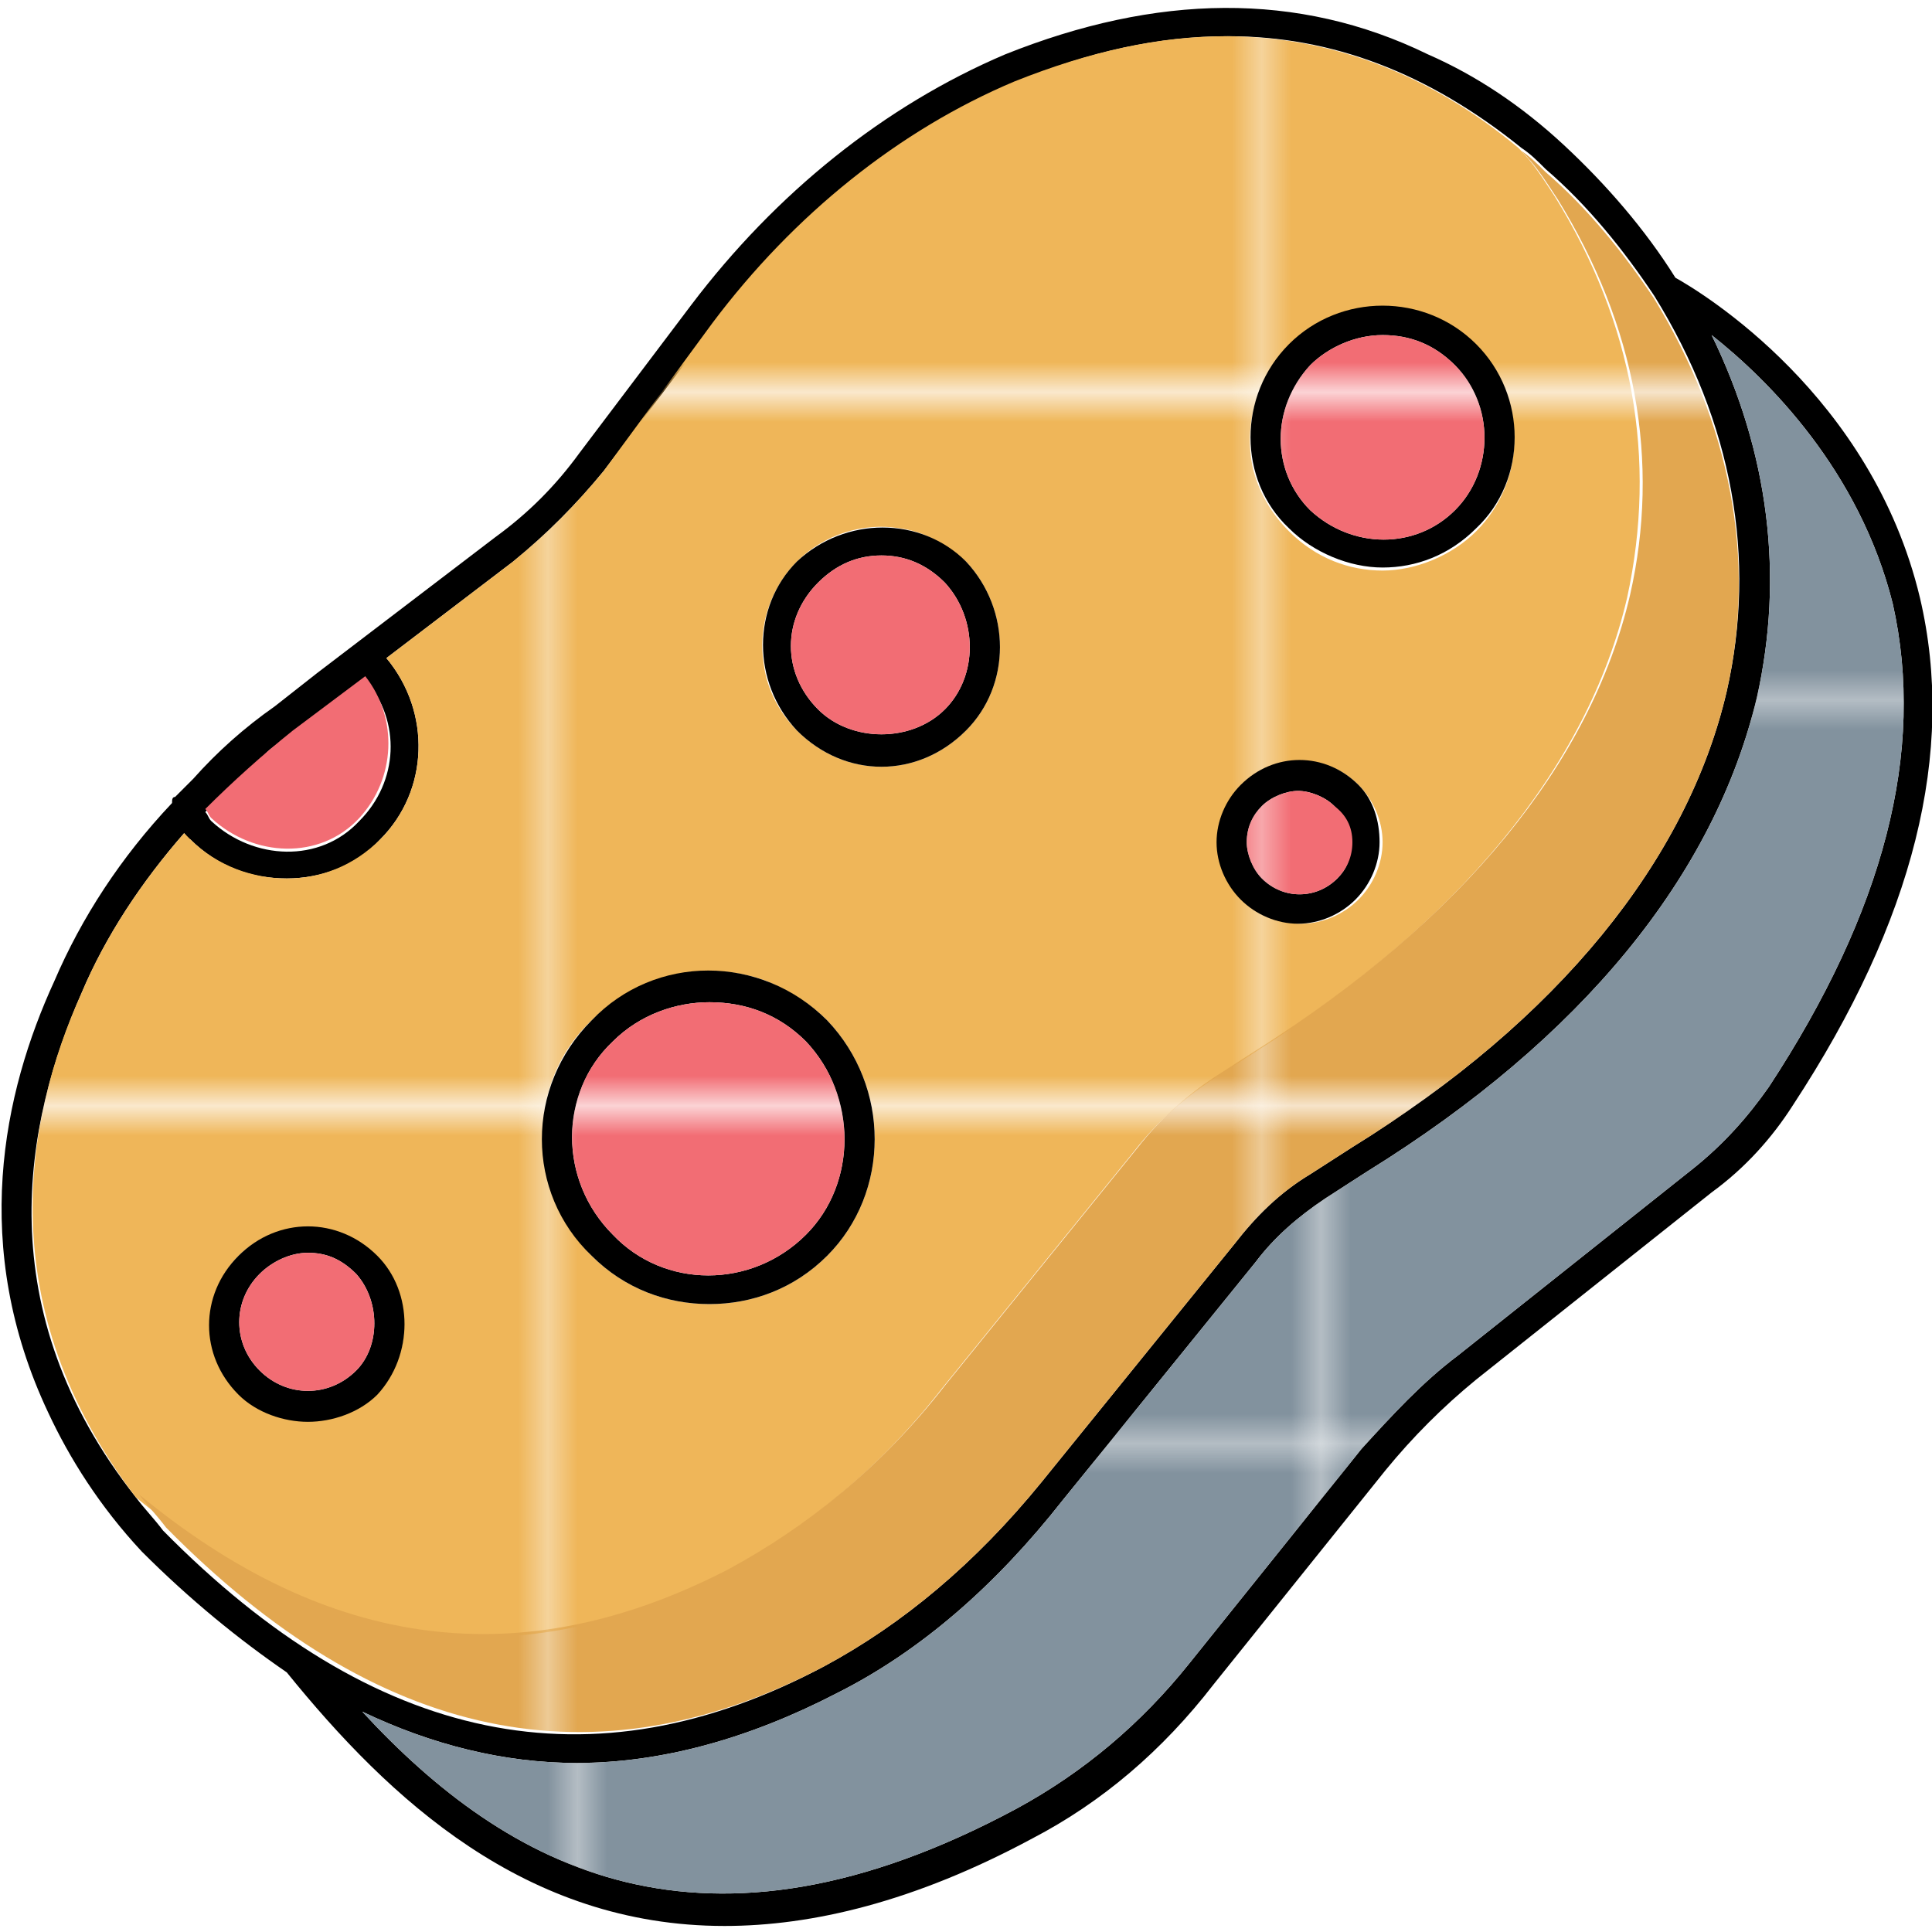 <svg id="Layer_1" enable-background="new 0 0 64 64" height="512" viewBox="0 0 64 64" width="512" xmlns="http://www.w3.org/2000/svg" xmlns:xlink="http://www.w3.org/1999/xlink"><pattern id="New_Pattern_Swatch_17" height="24.6" overflow="visible" patternUnits="userSpaceOnUse" viewBox="0 -24.6 24.6 24.6" width="24.6" x="-420" y="-420"><g><path d="m0-24.6h24.6v24.6h-24.6z" fill="none"/><path d="m0-24.6h24.6v24.6h-24.6z" fill="#82929e"/></g></pattern><pattern id="New_Pattern_Swatch_2" height="23.3" overflow="visible" patternUnits="userSpaceOnUse" viewBox="0 -23.3 23.6 23.3" width="23.6" x="-420" y="-420"><g><path d="m0-23.3h23.6v23.3h-23.6z" fill="none"/><path d="m0-23.3h23.6v23.3h-23.6z" fill="#efb659"/></g></pattern><pattern id="New_Pattern_Swatch_3" height="23.3" overflow="visible" patternUnits="userSpaceOnUse" viewBox="0 -23.3 23.6 23.3" width="23.6" x="-420" y="-420"><g><path d="m0-23.3h23.6v23.3h-23.6z" fill="none"/><path d="m0-23.3h23.6v23.3h-23.6z" fill="#e2a750"/></g></pattern><pattern id="New_Pattern_Swatch_8" height="23.3" overflow="visible" patternUnits="userSpaceOnUse" viewBox="0 -23.3 23.6 23.3" width="23.6" x="-420" y="-420"><g><path d="m0-23.3h23.6v23.3h-23.6z" fill="none"/><path d="m0-23.3h23.6v23.3h-23.6z" fill="#f26d74"/></g></pattern><pattern id="SVGID_1_" patternTransform="matrix(.985 0 0 .985 -111.378 -140.185)" xlink:href="#New_Pattern_Swatch_8"/><pattern id="SVGID_2_" patternTransform="matrix(.985 0 0 .985 -111.378 -140.185)" xlink:href="#New_Pattern_Swatch_2"/><pattern id="SVGID_3_" patternTransform="matrix(.985 0 0 .985 -111.378 -140.185)" xlink:href="#New_Pattern_Swatch_3"/><pattern id="SVGID_4_" patternTransform="matrix(.985 0 0 .985 -108.424 -153.621)" xlink:href="#New_Pattern_Swatch_17"/><pattern id="SVGID_5_" patternTransform="matrix(.985 0 0 .985 -111.378 -140.185)" xlink:href="#New_Pattern_Swatch_8"/><pattern id="SVGID_6_" patternTransform="matrix(.985 0 0 .985 -111.378 -140.185)" xlink:href="#New_Pattern_Swatch_8"/><pattern id="SVGID_7_" patternTransform="matrix(.985 0 0 .985 -111.378 -140.185)" xlink:href="#New_Pattern_Swatch_8"/><pattern id="SVGID_8_" patternTransform="matrix(.985 0 0 .985 -111.378 -140.185)" xlink:href="#New_Pattern_Swatch_8"/><pattern id="SVGID_9_" patternTransform="matrix(.985 0 0 .985 -111.378 -140.185)" xlink:href="#New_Pattern_Swatch_8"/><g><path d="m63.6 19.8c-1.6-6.7-7.2-10.1-8.1-10.6-1-1.6-2.3-3.1-3.7-4.4s-2.9-2.3-4.5-3c-4.3-2.1-9-2-14 0-4 1.7-7.6 4.6-10.4 8.3l-3.7 4.9c-.8 1.1-1.7 2-2.8 2.8l-5.9 4.5-1.4 1.1c-1 .7-1.9 1.5-2.7 2.4-.2.2-.4.4-.6.6-.1 0-.1.1-.1.2-1.7 1.8-3 3.8-3.9 5.9-1.7 3.7-2.8 8.8-.2 14.3.7 1.5 1.7 3.1 3.1 4.6 1.6 1.6 3.2 2.9 4.8 4 3.4 4.2 7.9 8.4 14.5 8.4 2.9 0 6.3-.8 10.2-2.9 2.3-1.2 4.3-2.9 6-5.1l5.7-7.1c.9-1.1 1.9-2.1 3-3l7.8-6.2c1.1-.8 2-1.8 2.7-2.9 4-6.1 5.4-11.7 4.2-16.8zm-54.2 4.7c.1-.1.2-.1.3-.2l2.4-1.8c1.2 1.4 1.1 3.4-.2 4.7-1.3 1.4-3.5 1.3-4.9 0-.1-.1-.1-.2-.2-.3.6-.6 1.1-1.1 1.8-1.7.2-.3.5-.5.8-.7zm-4 26.2c-.3-.4-.6-.7-.9-1.1-4.9-6.2-3.7-12.4-1.8-16.7.8-1.9 2-3.7 3.4-5.3.1.1.1.2.2.2.9.9 2 1.3 3.2 1.3 1.1 0 2.3-.4 3.1-1.3 1.6-1.6 1.7-4.2.2-6l4.2-3.2c1.1-.9 2.1-1.9 3-3l3.7-4.9c2.7-3.6 6.2-6.4 10-8 2.4-1 4.7-1.5 7-1.5 3.4 0 6.6 1.2 9.7 3.7.3.2.5.4.8.7 1.4 1.2 2.6 2.7 3.6 4.2 2.6 4.2 3.4 8.7 2.4 13.1-1.3 5.6-5.6 10.9-12.4 15.1l-1.4.9c-1 .6-1.8 1.4-2.5 2.3l-6.4 7.9c-2.2 2.7-4.6 4.7-7.2 6.1-7.7 4.1-14.9 2.6-21.9-4.5zm53.2-14.7c-.7 1-1.5 1.9-2.5 2.7l-7.8 6.2c-1.2.9-2.2 2-3.2 3.1l-5.7 7.1c-1.6 2-3.5 3.6-5.7 4.8-10.4 5.6-16.9 2-21.7-3.2 2.3 1.1 4.7 1.7 7.1 1.7 2.8 0 5.7-.8 8.6-2.3 2.8-1.4 5.3-3.6 7.5-6.4l6.4-7.9c.6-.8 1.4-1.5 2.3-2.1l1.4-.9c7.1-4.4 11.5-9.8 12.9-15.7.9-4 .4-8.1-1.5-12 1.9 1.5 4.9 4.5 6 8.9 1.1 4.9-.3 10.2-4.1 16z"/><path d="m11.9 27.1c-1.3 1.4-3.5 1.3-4.9 0-.1-.1-.1-.2-.2-.3.9-.9 1.9-1.8 2.9-2.6l2.4-1.8c1.1 1.4 1 3.4-.2 4.7z" fill="url(#SVGID_1_)"/><path d="m51.5 6.5c-.4-.6-.7-1.1-1.2-1.6-3-2.5-6.3-3.7-9.7-3.7-2.2 0-4.5.5-7 1.5-3.8 1.6-7.3 4.4-10 8l-3.6 4.9c-.9 1.1-1.9 2.1-3 3l-4.2 3.2c1.5 1.8 1.4 4.4-.2 6-.9.9-2 1.3-3.1 1.3s-2.3-.4-3.2-1.3c-.1-.1-.1-.1-.2-.2-1.4 1.6-2.6 3.4-3.4 5.3-1.9 4.2-3 10.4 1.8 16.7 6.3 5.2 12.7 6 19.5 2.5 2.6-1.4 5.1-3.4 7.2-6.1l6.4-7.9c.7-.9 1.6-1.7 2.5-2.3l1.4-.9c6.8-4.3 11.1-9.5 12.4-15.1 1-4.6.2-9.1-2.4-13.3zm-39 39.6c-.6.6-1.4.9-2.3.9-.8 0-1.7-.3-2.3-.9s-1-1.5-.9-2.3c0-.8.3-1.6.9-2.2s1.4-.9 2.2-.9 1.7.3 2.3.9c1.3 1.2 1.3 3.3.1 4.5zm14.9-4.5c-1.1 1.1-2.5 1.6-3.9 1.6s-2.8-.5-3.9-1.6c-.6-.6-1-1.3-1.3-2-.7-2-.3-4.3 1.3-5.8 1.6-1.6 3.9-2 5.8-1.3.7.3 1.4.7 2 1.3 2.1 2.2 2.1 5.7 0 7.8zm4.6-17.4c-.8.8-1.8 1.2-2.8 1.2s-2-.4-2.8-1.2c-.6-.6-1-1.4-1.1-2.2-.2-1.2.2-2.5 1.1-3.4s2.2-1.3 3.4-1.1c.8.1 1.5.5 2.2 1.1 1.5 1.6 1.5 4.1 0 5.6zm13 5.6c-.5.5-1.2.8-1.9.8s-1.4-.3-1.9-.8-.8-1.2-.8-1.9c0-.2 0-.4.1-.6.1-.5.4-1 .7-1.3.4-.4.8-.6 1.3-.7.9-.2 1.8 0 2.5.7.5.5.8 1.2.8 1.9s-.3 1.4-.8 1.9zm3.9-12.2c-.8.8-2 1.3-3.1 1.3s-2.2-.4-3.1-1.3c-.6-.6-1-1.3-1.2-2.1-.3-1.4.1-2.9 1.2-4s2.6-1.5 4-1.2c.8.2 1.5.6 2.1 1.2 1.8 1.6 1.8 4.4.1 6.1z" fill="url(#SVGID_2_)"/><path d="m57.2 22.9c-1.3 5.6-5.6 10.9-12.4 15.1l-1.4.9c-1 .6-1.8 1.4-2.5 2.3l-6.4 7.9c-2.2 2.7-4.6 4.7-7.2 6.1-7.6 4-14.8 2.5-21.8-4.6-.3-.4-.6-.7-.9-1.1 6.3 5.2 12.7 6 19.5 2.5 2.6-1.4 5.1-3.4 7.2-6.1l6.4-7.9c.7-.9 1.6-1.7 2.5-2.3l1.4-.9c6.8-4.3 11.1-9.5 12.4-15.1 1-4.4.2-8.9-2.4-13.1-.4-.6-.7-1.1-1.2-1.6.3.2.5.4.8.7 1.4 1.2 2.6 2.7 3.6 4.2 2.5 4.1 3.4 8.6 2.4 13z" fill="url(#SVGID_3_)"/><path d="m58.6 36c-.7 1-1.5 1.9-2.5 2.7l-7.8 6.2c-1.2.9-2.2 2-3.2 3.1l-5.7 7.1c-1.6 2-3.5 3.6-5.7 4.8-10.4 5.6-16.9 2-21.7-3.2 2.3 1.1 4.7 1.7 7.1 1.7 2.8 0 5.7-.8 8.6-2.3 2.8-1.4 5.3-3.6 7.5-6.4l6.4-7.9c.6-.8 1.4-1.5 2.3-2.1l1.4-.9c7.1-4.4 11.5-9.8 12.9-15.7.9-4 .4-8.1-1.5-12 1.9 1.5 4.9 4.5 6 8.9 1.1 4.9-.3 10.2-4.1 16z" fill="url(#SVGID_4_)"/><path d="m48.9 11.4c-1.7-1.7-4.5-1.7-6.2 0s-1.7 4.5 0 6.1c.8.8 2 1.3 3.1 1.3s2.2-.4 3.1-1.3c1.7-1.6 1.7-4.4 0-6.1zm-.7 5.5c-1.3 1.3-3.4 1.3-4.8 0-1.3-1.3-1.3-3.4 0-4.8.6-.6 1.5-1 2.4-1s1.7.3 2.4 1c1.3 1.3 1.3 3.5 0 4.8z"/><path d="m48.2 16.9c-1.3 1.3-3.4 1.3-4.8 0-1.3-1.3-1.3-3.4 0-4.8.6-.6 1.5-1 2.4-1s1.7.3 2.4 1c1.3 1.3 1.3 3.5 0 4.8z" fill="url(#SVGID_5_)"/><path d="m32 18.6c-1.5-1.5-4-1.5-5.6 0-1.5 1.5-1.5 4 0 5.6.8.8 1.8 1.2 2.8 1.2s2-.4 2.8-1.2c1.5-1.5 1.5-4 0-5.6zm-.7 4.9c-1.1 1.1-3.1 1.1-4.2 0-1.2-1.2-1.2-3 0-4.2.6-.6 1.3-.9 2.1-.9s1.5.3 2.1.9c1.1 1.2 1.1 3.1 0 4.2z"/><path d="m31.3 23.5c-1.1 1.1-3.1 1.1-4.2 0-1.2-1.2-1.2-3 0-4.2.6-.6 1.3-.9 2.1-.9s1.5.3 2.1.9c1.1 1.2 1.1 3.1 0 4.2z" fill="url(#SVGID_6_)"/><path d="m45 26c-1.1-1.1-2.8-1.1-3.9 0-.5.5-.8 1.2-.8 1.9s.3 1.4.8 1.9 1.2.8 1.9.8 1.4-.3 1.9-.8.8-1.2.8-1.9-.2-1.4-.7-1.9zm-.7 3.1c-.7.7-1.8.7-2.5 0-.3-.3-.5-.8-.5-1.2 0-.5.2-.9.5-1.2s.8-.5 1.2-.5.9.2 1.2.5.5.8.5 1.2c.1.5-.1.9-.4 1.2z"/><path d="m44.8 27.9c0 .5-.2.9-.5 1.2-.7.7-1.8.7-2.5 0-.3-.3-.5-.8-.5-1.2 0-.5.2-.9.5-1.2s.8-.5 1.2-.5.9.2 1.2.5c.4.3.6.7.6 1.2z" fill="url(#SVGID_7_)"/><path d="m27.4 33.8c-2.2-2.2-5.7-2.2-7.8 0-2.2 2.2-2.2 5.7 0 7.8 1.1 1.1 2.5 1.6 3.9 1.6s2.8-.5 3.9-1.6c2.1-2.1 2.1-5.6 0-7.8zm-.7 7.1c-1.8 1.8-4.7 1.8-6.4 0-1.8-1.8-1.8-4.7 0-6.4.9-.9 2.1-1.3 3.2-1.3 1.2 0 2.3.4 3.2 1.3 1.7 1.8 1.7 4.7 0 6.4z"/><path d="m26.7 40.9c-1.8 1.8-4.7 1.8-6.4 0-1.8-1.8-1.8-4.7 0-6.4.9-.9 2.1-1.3 3.2-1.3 1.2 0 2.3.4 3.2 1.3 1.7 1.8 1.7 4.7 0 6.4z" fill="url(#SVGID_8_)"/><path d="m12.5 41.6c-1.3-1.3-3.3-1.3-4.6 0s-1.3 3.3 0 4.6c.6.6 1.5.9 2.3.9s1.7-.3 2.3-.9c1.2-1.3 1.2-3.4 0-4.6zm-.7 3.8c-.9.9-2.3.9-3.2 0s-.9-2.3 0-3.2c.4-.4 1-.7 1.6-.7s1.1.2 1.6.7c.8.9.8 2.4 0 3.2z"/><path d="m11.8 45.4c-.9.9-2.3.9-3.2 0s-.9-2.3 0-3.2c.4-.4 1-.7 1.6-.7s1.1.2 1.6.7c.8.9.8 2.4 0 3.2z" fill="url(#SVGID_9_)"/></g></svg>
